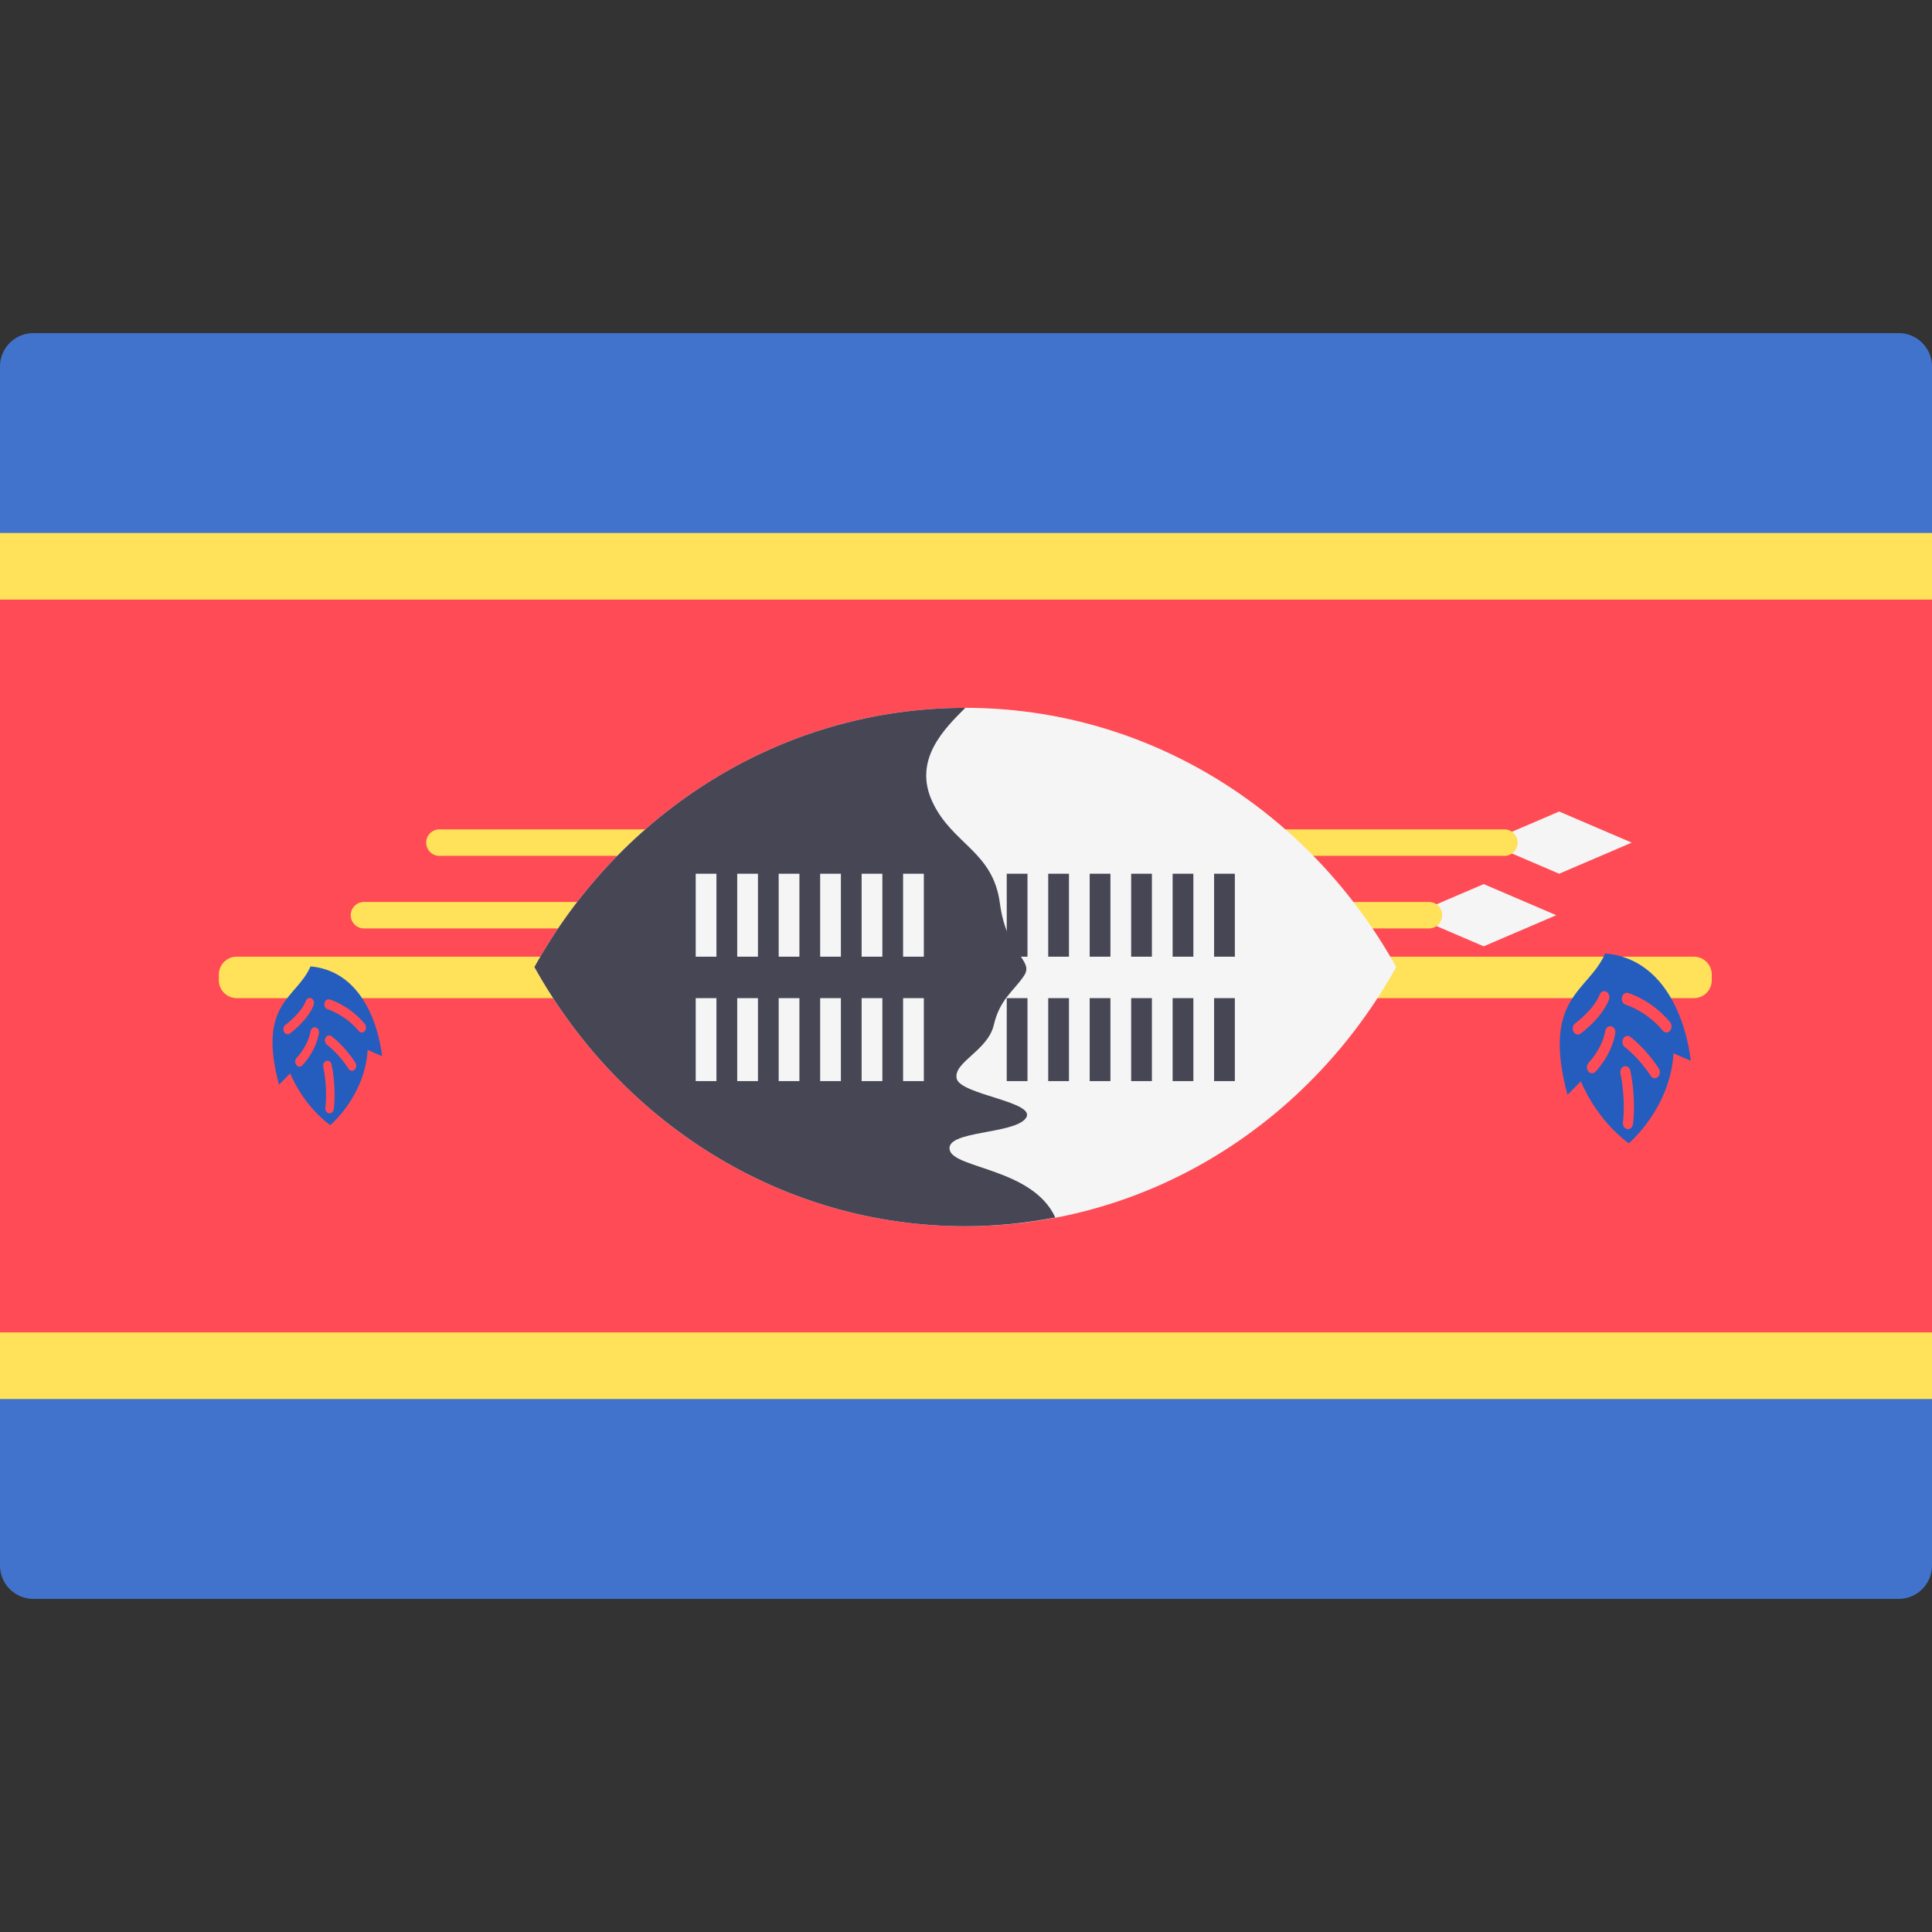 <?xml version="1.0" encoding="UTF-8"?> <svg xmlns="http://www.w3.org/2000/svg" xmlns:xlink="http://www.w3.org/1999/xlink" version="1.1" id="Layer_1" x="0px" y="0px" viewBox="0 0 512.001 512.001" style="enable-background:new 0 0 512.001 512.001;" xml:space="preserve"><rect x="0" y="0" width="512.001" height="512.001" fill="#333333" stroke="none"/> <g> <path style="fill:#4173CD;" d="M0,361.931h512v52.966c0,4.875-3.953,8.828-8.828,8.828H8.828c-4.875,0-8.828-3.953-8.828-8.828 V361.931z"></path> <path style="fill:#4173CD;" d="M8.828,88.276h494.345c4.875,0,8.828,3.953,8.828,8.828v52.966H0V97.103 C0,92.228,3.953,88.276,8.828,88.276z"></path> </g> <rect y="150.07" style="fill:#FF4B55;" width="512" height="211.86"></rect> <g> <rect y="141.24" style="fill:#FFE15A;" width="512" height="17.655"></rect> <rect y="353.1" style="fill:#FFE15A;" width="512" height="17.655"></rect> <path style="fill:#FFE15A;" d="M448.897,264.519H62.734c-2.621,0-4.745-2.124-4.745-4.745v-1.501c0-2.621,2.124-4.745,4.745-4.745 h386.163c2.621,0,4.745,2.124,4.745,4.745v1.501C453.642,262.394,451.518,264.519,448.897,264.519z"></path> </g> <polygon style="fill:#F5F5F5;" points="373.962,242.538 393.195,234.295 412.428,242.538 393.195,250.781 "></polygon> <path style="fill:#FFE15A;" d="M378.695,239.027H96.456c-1.939,0-3.511,1.571-3.511,3.511c0,1.939,1.571,3.511,3.511,3.511h282.238 c1.939,0,3.511-1.572,3.511-3.511S380.633,239.027,378.695,239.027z"></path> <polygon style="fill:#F5F5F5;" points="393.959,223.305 413.192,215.062 432.425,223.305 413.192,231.548 "></polygon> <path style="fill:#FFE15A;" d="M398.69,219.794H116.452c-1.939,0-3.511,1.571-3.511,3.511c0,1.939,1.571,3.511,3.511,3.511H398.69 c1.939,0,3.511-1.572,3.511-3.511S400.63,219.794,398.69,219.794z"></path> <path style="fill:#F5F5F5;" d="M255.816,187.586c-48.808,0-91.39,27.639-114.197,68.69c22.806,41.05,65.389,68.69,114.197,68.69 s91.39-27.639,114.197-68.69C347.207,215.225,304.623,187.586,255.816,187.586z"></path> <path style="fill:#464655;" d="M141.62,256.276c22.806,41.05,65.389,68.69,114.197,68.69c8.15,0,16.106-0.836,23.846-2.312 c-5.909-12.971-26.691-12.949-27.967-17.837c-1.374-5.266,16.943-4.121,20.149-8.472c3.206-4.35-17.401-6.182-18.317-10.532 c-0.916-4.351,8.243-7.327,9.846-14.196s5.266-8.929,8.013-13.05c2.748-4.121-4.579-5.495-6.411-19.233s-12.594-15.57-17.859-26.788 c-5.267-11.219,3.206-19.462,8.701-24.957C207.009,187.586,164.426,215.225,141.62,256.276z"></path> <g> <rect x="184.37" y="231.55" style="fill:#F5F5F5;" width="5.495" height="21.981"></rect> <rect x="195.37" y="231.55" style="fill:#F5F5F5;" width="5.495" height="21.981"></rect> <rect x="206.36" y="231.55" style="fill:#F5F5F5;" width="5.495" height="21.981"></rect> <rect x="217.35" y="231.55" style="fill:#F5F5F5;" width="5.495" height="21.981"></rect> <rect x="228.34" y="231.55" style="fill:#F5F5F5;" width="5.495" height="21.981"></rect> <rect x="239.33" y="231.55" style="fill:#F5F5F5;" width="5.495" height="21.981"></rect> <rect x="184.37" y="264.52" style="fill:#F5F5F5;" width="5.495" height="21.981"></rect> <rect x="195.37" y="264.52" style="fill:#F5F5F5;" width="5.495" height="21.981"></rect> <rect x="206.36" y="264.52" style="fill:#F5F5F5;" width="5.495" height="21.981"></rect> <rect x="217.35" y="264.52" style="fill:#F5F5F5;" width="5.495" height="21.981"></rect> <rect x="228.34" y="264.52" style="fill:#F5F5F5;" width="5.495" height="21.981"></rect> <rect x="239.33" y="264.52" style="fill:#F5F5F5;" width="5.495" height="21.981"></rect> </g> <g> <rect x="266.8" y="231.55" style="fill:#464655;" width="5.495" height="21.981"></rect> <rect x="277.79" y="231.55" style="fill:#464655;" width="5.495" height="21.981"></rect> <rect x="288.78" y="231.55" style="fill:#464655;" width="5.495" height="21.981"></rect> <rect x="299.77" y="231.55" style="fill:#464655;" width="5.495" height="21.981"></rect> <rect x="310.76" y="231.55" style="fill:#464655;" width="5.495" height="21.981"></rect> <rect x="321.75" y="231.55" style="fill:#464655;" width="5.495" height="21.981"></rect> <rect x="266.8" y="264.52" style="fill:#464655;" width="5.495" height="21.981"></rect> <rect x="277.79" y="264.52" style="fill:#464655;" width="5.495" height="21.981"></rect> <rect x="288.78" y="264.52" style="fill:#464655;" width="5.495" height="21.981"></rect> <rect x="299.77" y="264.52" style="fill:#464655;" width="5.495" height="21.981"></rect> <rect x="310.76" y="264.52" style="fill:#464655;" width="5.495" height="21.981"></rect> <rect x="321.75" y="264.52" style="fill:#464655;" width="5.495" height="21.981"></rect> </g> <path style="fill:#245DBD;" d="M425.386,252.67c-4.401,10.223-16.925,11.426-9.985,37.486l3.554-3.608 c0,0,3.723,9.823,12.693,16.438c0,0,11-9.222,11.847-23.854l4.569,2.005C448.064,281.134,445.864,254.474,425.386,252.67z"></path> <g> <path style="fill:#FF4B55;" d="M441.633,273.618c-0.352,0-0.701-0.163-0.966-0.482c-4.31-5.199-9.8-6.866-9.853-6.884 c-0.725-0.213-1.169-1.084-0.989-1.942c0.18-0.852,0.915-1.385,1.636-1.172c0.254,0.075,6.27,1.886,11.136,7.755 c0.524,0.627,0.515,1.647-0.015,2.268C442.318,273.468,441.977,273.618,441.633,273.618z"></path> <path style="fill:#FF4B55;" d="M438.531,285.746c-0.405,0-0.807-0.213-1.074-0.627c-3.197-4.924-6.823-7.605-6.86-7.63 c-0.638-0.463-0.833-1.453-0.441-2.211c0.394-0.751,1.227-0.983,1.865-0.52c0.167,0.119,4.088,3.026,7.584,8.407 c0.455,0.702,0.344,1.71-0.248,2.249C439.111,285.639,438.819,285.746,438.531,285.746z"></path> <path style="fill:#FF4B55;" d="M431.426,299.245c-0.076,0-0.153-0.007-0.233-0.025c-0.735-0.15-1.233-0.978-1.106-1.848 c0.534-3.671,0.087-9.691-0.646-12.798c-0.201-0.852,0.22-1.736,0.939-1.98c0.727-0.232,1.468,0.263,1.668,1.116 c0.828,3.508,1.312,10.055,0.708,14.201C432.644,298.694,432.071,299.245,431.426,299.245z"></path> <path style="fill:#FF4B55;" d="M421.903,284.436c-0.386,0-0.769-0.194-1.036-0.57c-0.481-0.676-0.409-1.692,0.161-2.261 c0.034-0.031,3.49-3.54,4.393-8.394c0.161-0.864,0.878-1.409,1.613-1.221c0.729,0.188,1.193,1.046,1.032,1.911 c-1.106,5.939-5.122,9.992-5.294,10.161C422.517,284.311,422.21,284.436,421.903,284.436z"></path> <path style="fill:#FF4B55;" d="M418.143,274.175c-0.455,0-0.899-0.269-1.155-0.765c-0.392-0.751-0.193-1.741,0.445-2.205 c0.051-0.038,4.961-3.652,6.484-7.598c0.309-0.814,1.119-1.172,1.795-0.796c0.68,0.37,0.979,1.322,0.669,2.124 c-1.869,4.842-7.302,8.833-7.531,9.002C418.626,274.1,418.383,274.175,418.143,274.175z"></path> </g> <path style="fill:#245DBD;" d="M82.285,256.11c-3.679,8.548-14.152,9.555-8.35,31.345l2.972-3.017c0,0,3.113,8.213,10.614,13.745 c0,0,9.198-7.711,9.906-19.947l3.821,1.676C101.248,279.913,99.409,257.62,82.285,256.11z"></path> <g> <path style="fill:#FF4B55;" d="M95.871,273.628c-0.295,0-0.586-0.136-0.807-0.404c-3.604-4.348-8.194-5.741-8.239-5.757 c-0.606-0.178-0.978-0.906-0.826-1.624c0.15-0.713,0.765-1.158,1.368-0.98c0.212,0.063,5.242,1.577,9.311,6.485 c0.438,0.524,0.431,1.377-0.013,1.896C96.444,273.502,96.158,273.628,95.871,273.628z"></path> <path style="fill:#FF4B55;" d="M93.277,283.768c-0.339,0-0.674-0.178-0.898-0.524c-2.674-4.117-5.705-6.359-5.736-6.38 c-0.533-0.387-0.696-1.215-0.37-1.849c0.33-0.629,1.026-0.822,1.559-0.435c0.139,0.099,3.418,2.53,6.342,7.03 c0.381,0.587,0.288,1.43-0.207,1.88C93.761,283.679,93.517,283.768,93.277,283.768z"></path> <path style="fill:#FF4B55;" d="M87.335,295.057c-0.064,0-0.128-0.006-0.194-0.021c-0.615-0.126-1.031-0.818-0.925-1.545 c0.447-3.07,0.073-8.104-0.54-10.701c-0.168-0.713,0.183-1.451,0.785-1.655c0.608-0.194,1.227,0.22,1.395,0.932 c0.692,2.933,1.097,8.407,0.593,11.875C88.354,294.595,87.874,295.057,87.335,295.057z"></path> <path style="fill:#FF4B55;" d="M79.372,282.674c-0.323,0-0.643-0.162-0.867-0.477c-0.403-0.566-0.343-1.415,0.135-1.891 c0.029-0.026,2.919-2.959,3.672-7.019c0.135-0.723,0.734-1.178,1.348-1.022c0.61,0.157,0.998,0.875,0.863,1.598 c-0.925,4.966-4.284,8.355-4.427,8.497C79.885,282.569,79.629,282.674,79.372,282.674z"></path> <path style="fill:#FF4B55;" d="M76.228,274.093c-0.381,0-0.751-0.225-0.967-0.639c-0.328-0.629-0.161-1.457,0.372-1.844 c0.042-0.031,4.148-3.054,5.422-6.354c0.258-0.681,0.936-0.98,1.502-0.665c0.568,0.309,0.818,1.106,0.559,1.775 c-1.564,4.049-6.105,7.385-6.297,7.527C76.633,274.03,76.429,274.093,76.228,274.093z"></path> </g> <g> </g> <g> </g> <g> </g> <g> </g> <g> </g> <g> </g> <g> </g> <g> </g> <g> </g> <g> </g> <g> </g> <g> </g> <g> </g> <g> </g> <g> </g> </svg> 